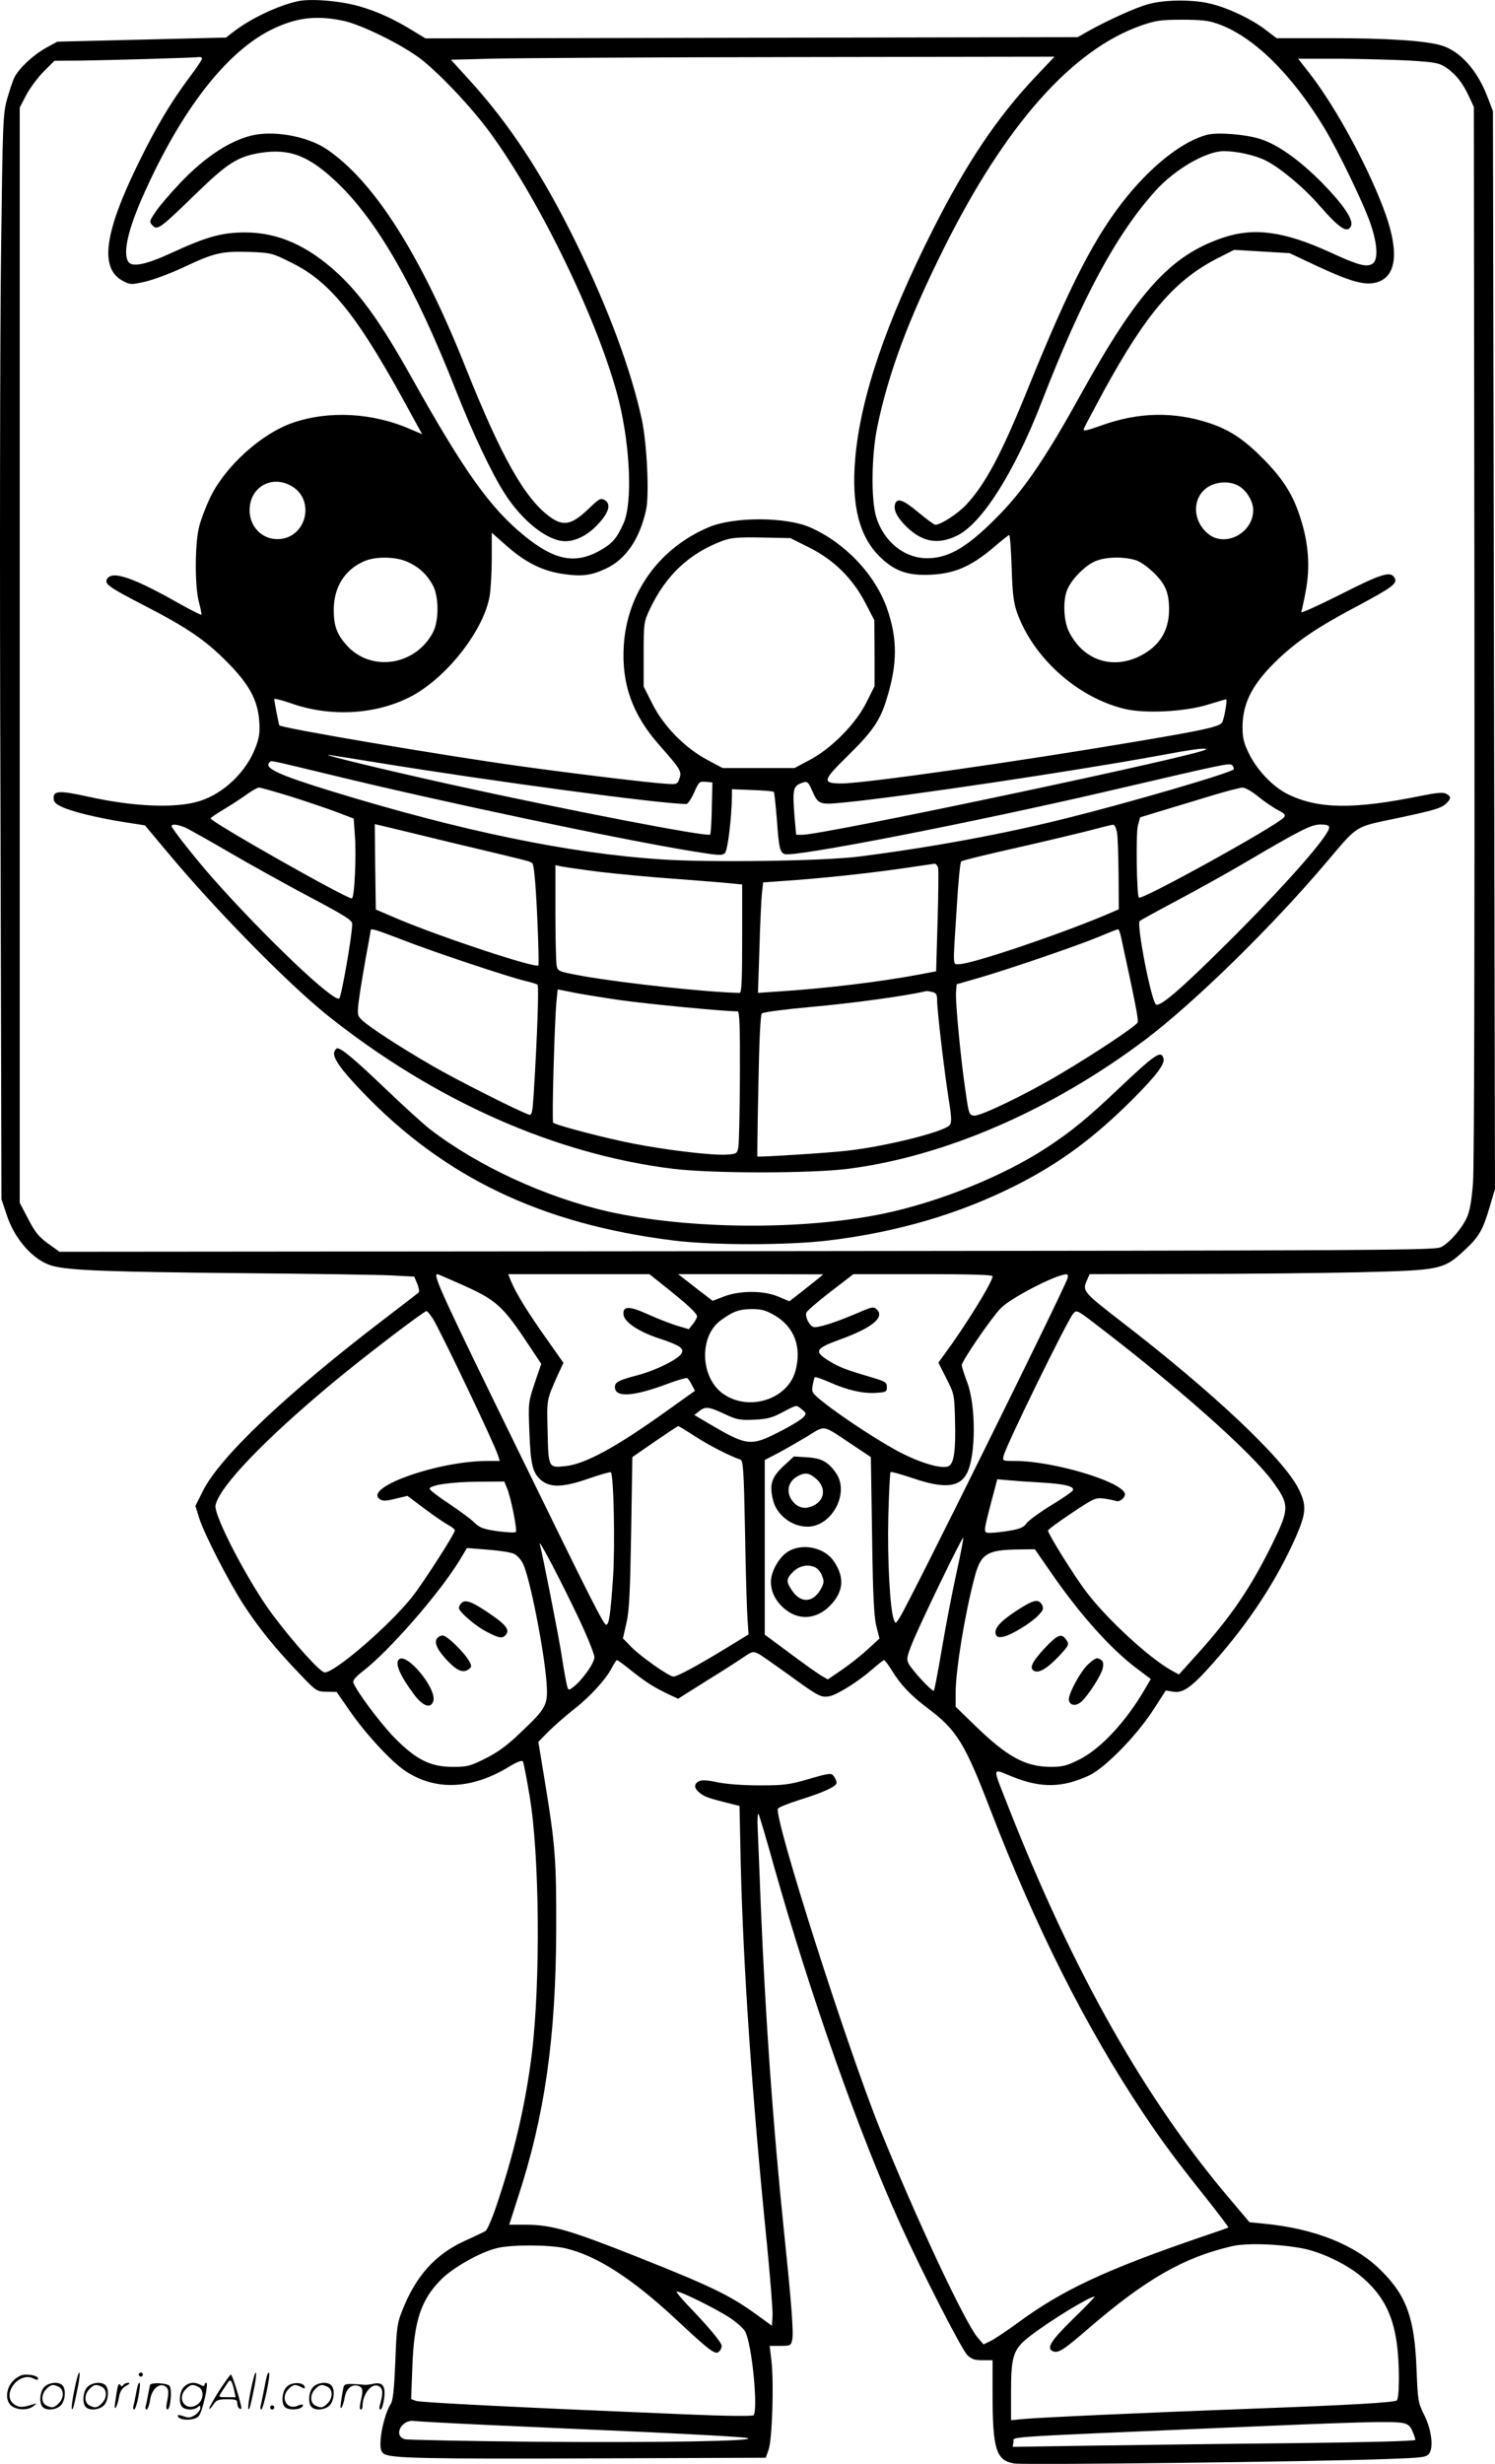 <svg version="1.0" xmlns="http://www.w3.org/2000/svg"
  viewBox="0 0 728.418 1200.076"
 preserveAspectRatio="xMidYMid meet">
<g transform="translate(-0.388,1200.601) scale(0.1,-0.1)"
fill="#000000" stroke="none">
<path d="M1455 12000 c-97 -21 -232 -85 -315 -150 l-35 -27 -411 -10 -411 -10
-53 -29 c-62 -34 -131 -98 -155 -143 -9 -18 -25 -67 -37 -109 -20 -73 -21
-115 -29 -747 -5 -368 -7 -1556 -3 -2640 l5 -1970 25 -75 c39 -121 133 -226
225 -250 81 -22 275 -29 899 -35 349 -3 686 -8 748 -11 l114 -6 15 -35 c8 -20
11 -39 6 -43 -4 -4 -87 -67 -183 -141 -466 -357 -787 -662 -868 -826 l-36 -72
18 -58 c25 -79 142 -307 216 -422 74 -114 156 -215 271 -335 84 -88 86 -89
134 -90 l49 -1 66 -95 c75 -109 202 -246 269 -290 145 -97 322 -90 502 19 43
26 66 35 71 27 3 -6 18 -81 32 -166 49 -288 54 -906 11 -1258 -30 -244 -87
-489 -173 -741 -21 -63 -45 -118 -53 -122 -8 -5 -52 -25 -99 -47 -144 -65
-239 -170 -305 -337 -26 -64 -29 -86 -35 -252 -6 -139 -11 -189 -23 -207 -22
-33 -47 -124 -49 -180 -2 -36 2 -51 15 -61 31 -23 196 -26 1042 -23 l820 3 14
40 c17 50 26 319 14 428 l-9 77 52 0 c49 0 52 1 58 31 7 35 -4 178 -39 514
-55 532 -91 1037 -115 1615 -5 140 -12 298 -14 350 -3 52 -1 88 4 80 4 -8 40
-127 78 -265 178 -627 409 -1283 612 -1731 106 -234 298 -609 327 -639 21 -20
36 -25 74 -25 l49 0 0 -162 c0 -271 17 -327 106 -341 50 -8 1486 9 1822 22
167 6 185 8 199 26 23 31 11 120 -25 191 -28 56 -30 67 -36 214 -9 253 -48
362 -170 484 -125 127 -325 207 -572 231 l-72 7 -93 110 c-415 488 -766 1109
-1082 1913 -80 205 -83 188 20 147 140 -56 243 -54 373 6 77 36 228 190 310
315 l64 99 37 -6 c48 -8 91 23 199 146 171 193 307 401 399 611 50 115 52 152
11 233 -72 144 -414 467 -855 807 -199 154 -199 154 -173 212 l11 25 486 1
c267 0 639 4 826 8 398 10 412 12 516 109 69 64 87 94 122 212 l25 85 -5 2625
-5 2625 -25 65 c-49 132 -135 228 -227 255 -81 23 -260 35 -541 35 l-261 0
-54 41 c-68 52 -175 103 -260 125 -85 23 -226 23 -310 0 -59 -15 -205 -81
-305 -138 l-40 -23 -1589 -3 -1589 -3 -56 34 c-95 59 -176 96 -265 122 -94 27
-238 39 -301 25z m220 -95 c86 -17 283 -114 376 -184 93 -71 251 -238 342
-363 249 -341 535 -938 626 -1303 56 -227 67 -499 23 -598 -34 -76 -57 -101
-123 -137 -117 -62 -216 -41 -360 76 -167 136 -293 312 -554 779 -143 255
-242 394 -356 500 -147 135 -289 198 -449 199 -115 0 -190 -21 -363 -101 -122
-56 -190 -70 -208 -42 -28 44 0 162 77 333 184 410 401 688 619 797 120 59
217 72 350 44z m4262 -15 c172 -60 359 -243 518 -505 71 -117 197 -379 228
-473 34 -101 36 -176 6 -192 -29 -16 -69 -5 -202 56 -226 104 -375 124 -528
71 -254 -87 -412 -262 -689 -762 -163 -295 -269 -453 -388 -577 -155 -161
-250 -220 -358 -221 -113 -1 -214 80 -251 201 -26 85 -23 304 6 442 55 262
150 518 323 865 300 602 625 969 963 1087 70 24 95 28 198 28 92 0 130 -4 174
-20z m-4951 -175 c-3 -8 -30 -47 -60 -87 -89 -119 -163 -243 -246 -413 -170
-346 -192 -518 -76 -578 35 -18 40 -18 107 -3 39 9 123 40 187 70 150 71 187
79 320 75 107 -4 111 -5 207 -53 194 -96 326 -263 588 -748 l48 -87 -54 23
c-184 82 -401 94 -579 32 -151 -53 -324 -209 -398 -359 -22 -45 -47 -111 -56
-147 -21 -84 -22 -292 0 -370 8 -30 13 -57 11 -58 -2 -2 -48 21 -102 51 -229
130 -331 165 -357 124 -15 -25 6 -40 184 -132 202 -104 291 -164 396 -269 111
-111 154 -189 161 -293 4 -53 0 -80 -17 -125 -45 -121 -156 -227 -274 -264
-116 -36 -319 -28 -544 22 -136 30 -167 29 -167 -6 0 -19 9 -29 36 -42 48 -24
170 -54 300 -75 l109 -17 114 -136 c232 -278 585 -637 776 -790 522 -416 1111
-677 1685 -747 191 -23 665 -23 850 0 473 60 993 286 1449 629 241 182 620
553 886 868 153 180 132 167 337 210 193 41 221 50 246 75 22 22 21 32 -3 45
-14 8 -46 5 -121 -10 -328 -67 -501 -65 -649 7 -72 35 -150 116 -190 197 -26
53 -32 76 -32 133 1 118 50 211 175 330 96 90 190 154 377 253 178 95 204 114
189 141 -18 35 -63 22 -265 -81 -108 -54 -193 -93 -190 -85 3 8 13 54 22 102
22 118 14 232 -26 356 -36 114 -84 190 -182 289 -93 94 -162 140 -261 173
-172 57 -345 54 -523 -10 -79 -28 -95 -31 -89 -17 3 9 47 91 96 182 211 385
349 545 565 653 l71 36 135 -8 135 -8 132 -62 c163 -76 234 -96 290 -81 97 26
113 141 47 330 -76 214 -236 513 -367 683 l-60 77 203 0 c112 -1 265 -5 341
-9 123 -8 142 -11 177 -34 46 -31 81 -75 112 -142 l23 -50 3 -2558 c1 -1508
-1 -2608 -7 -2680 -6 -84 -15 -137 -29 -169 -24 -54 -82 -122 -126 -146 -29
-16 -262 -17 -3381 -20 l-3351 -3 -56 40 c-45 33 -63 55 -97 120 l-41 79 0
2667 0 2667 32 62 c18 33 56 85 85 114 l52 52 138 1 c134 2 529 13 567 17 12
1 16 -3 12 -13z m4064 -82 c-188 -199 -336 -420 -499 -742 -230 -455 -354
-818 -380 -1117 -20 -228 19 -382 121 -481 67 -65 127 -88 224 -87 132 2 216
37 334 138 36 31 68 56 71 56 4 0 9 -71 12 -157 4 -128 9 -170 26 -220 79
-220 291 -412 521 -469 98 -25 298 -15 409 20 47 14 86 26 89 26 7 0 -9 -93
-19 -112 -11 -21 -87 -38 -414 -93 -579 -98 -1330 -205 -1440 -205 -97 0 -94
14 28 133 123 121 160 174 192 282 52 169 52 290 1 437 -58 165 -203 319 -374
395 -117 52 -373 53 -495 1 -242 -102 -399 -321 -414 -579 -11 -186 43 -335
174 -483 103 -116 110 -128 97 -163 -9 -26 -13 -28 -59 -25 -88 5 -472 52
-730 88 -379 53 -1151 184 -1160 197 -3 3 -25 119 -25 128 0 4 37 -5 83 -21
190 -67 408 -55 576 30 177 89 363 325 391 495 5 33 10 115 10 183 l0 123 76
-67 c92 -80 174 -120 274 -134 89 -13 136 -7 207 27 97 45 164 145 195 286 16
76 4 323 -21 440 -53 244 -165 545 -321 862 -163 332 -321 573 -518 790 l-91
100 192 5 c106 3 767 7 1470 8 l1279 2 -92 -97z m-3630 -1992 c125 -67 77
-261 -65 -261 -76 0 -135 62 -135 141 0 110 104 172 200 120z m4626 -6 c35
-23 64 -74 64 -113 0 -113 -138 -185 -221 -115 -83 70 -75 192 15 235 47 21
103 19 142 -7z m-2101 -295 c121 -60 213 -151 275 -270 l44 -85 1 -161 0 -160
-39 -78 c-51 -104 -169 -224 -276 -281 l-75 -40 -175 0 -175 0 -75 40 c-108
57 -214 165 -268 274 l-42 83 0 157 c0 153 1 157 30 220 79 166 192 272 355
333 42 15 73 18 190 16 l140 -3 90 -45z m-1955 -71 c56 -25 95 -62 123 -114
30 -56 30 -174 0 -230 -87 -163 -304 -194 -422 -60 -47 54 -61 94 -61 172 1
109 52 192 145 234 56 26 156 25 215 -2z m3543 10 c24 -6 59 -31 92 -62 58
-57 75 -98 75 -182 -1 -103 -48 -177 -141 -224 -138 -69 -280 -19 -348 121
-25 52 -29 151 -7 202 20 48 80 111 129 135 47 24 136 28 200 10z m347 -923
c0 -22 -1861 -416 -1967 -416 l-30 0 -7 77 c-12 150 -9 162 42 178 19 6 25 1
42 -38 32 -72 34 -72 173 -58 287 29 1109 152 1508 225 176 33 239 41 239 32z
m-4028 -66 c562 -91 1374 -200 1496 -200 7 0 24 25 38 56 23 52 26 55 57 52
l32 -3 -3 -124 c-1 -69 -5 -127 -8 -130 -13 -13 -706 121 -1264 244 -316 70
-613 142 -598 144 3 1 116 -17 250 -39z m-232 -59 c534 -130 1410 -315 1763
-372 123 -20 139 -21 153 -8 14 14 33 174 34 278 l0 33 100 -4 c54 -2 101 -6
104 -9 3 -2 9 -63 15 -134 10 -141 15 -160 38 -169 43 -17 913 153 1568 305
597 139 598 139 612 128 7 -6 10 -15 8 -20 -11 -17 -511 -163 -817 -239 -313
-78 -656 -141 -1008 -186 -173 -22 -724 -30 -962 -14 -448 29 -972 137 -1608
332 -257 79 -332 113 -303 141 9 10 -9 13 303 -62z m-198 -105 c79 -25 179
-59 224 -76 l81 -31 6 -82 c8 -98 -2 -307 -15 -307 -29 0 -688 373 -688 390 0
3 28 22 63 43 34 20 84 53 111 72 26 19 54 35 62 35 7 0 78 -20 156 -44z
m4715 -2 c31 -25 74 -54 96 -65 31 -16 36 -23 27 -34 -33 -40 -693 -405 -707
-391 -11 11 -15 313 -5 351 l11 40 128 39 c71 21 178 54 238 72 61 18 120 33
133 34 13 0 48 -20 79 -46z m-5232 -148 c18 -8 116 -63 217 -122 101 -59 276
-156 391 -217 170 -90 207 -113 207 -131 0 -55 -52 -351 -63 -363 -24 -23
-363 299 -618 587 -80 91 -199 241 -199 252 0 12 27 9 65 -6z m1290 -72 c399
-95 388 -92 402 -102 8 -5 16 -84 24 -250 6 -134 9 -245 6 -248 -14 -15 -468
135 -682 225 l-110 47 -3 208 -2 208 22 -5 c13 -3 167 -40 343 -83z m3251 49
c4 -20 7 -113 8 -206 l1 -170 -70 -30 c-237 -99 -648 -237 -707 -237 -33 0
-32 -26 -13 269 7 123 17 227 22 231 4 5 121 33 258 64 138 31 300 70 360 85
61 16 115 30 122 30 7 1 15 -16 19 -36z m1034 23 c0 -40 -216 -285 -504 -571
-219 -217 -316 -301 -339 -292 -22 8 -97 392 -80 407 4 4 86 49 182 100 96 51
240 131 320 178 284 167 333 192 378 192 30 0 43 -4 43 -14z m-1905 -198 c2
-13 1 -131 -3 -263 l-7 -240 -90 -17 c-188 -35 -452 -67 -689 -82 l-89 -6 7
212 c3 117 9 238 12 270 l6 56 97 7 c179 12 405 36 566 59 88 13 166 24 172
25 7 0 15 -9 18 -21z m-1655 -18 c85 -10 250 -26 365 -34 116 -9 238 -18 273
-22 l62 -6 0 -264 c0 -205 -3 -264 -12 -264 -152 2 -566 47 -765 82 -119 22
-121 23 -127 51 -3 16 -6 133 -6 259 l0 230 28 -6 c15 -3 97 -15 182 -26z
m-957 -331 c150 -59 515 -180 597 -200 30 -7 59 -16 63 -19 7 -7 -1 -248 -19
-537 -6 -87 -9 -101 -23 -96 -55 19 -358 172 -471 238 -154 89 -303 186 -341
221 -24 23 -25 27 -17 95 5 39 20 131 33 204 14 74 25 137 25 140 0 11 25 3
153 -46z m3505 4 c67 -309 84 -395 79 -407 -7 -17 -208 -151 -377 -251 -168
-100 -389 -206 -420 -203 -24 3 -26 8 -41 114 -24 159 -51 442 -47 488 l3 38
115 33 c146 43 469 153 580 199 47 20 88 36 92 36 3 0 11 -21 16 -47z m-2445
-298 c135 -19 506 -55 575 -55 9 0 12 -70 11 -317 -1 -175 -4 -331 -8 -348 -6
-28 -9 -30 -60 -33 -69 -4 -289 22 -452 54 -135 26 -380 90 -390 102 -7 8 7
494 16 588 l6 61 65 -13 c36 -8 143 -25 237 -39z m1525 39 c18 -5 22 -13 22
-43 0 -47 35 -346 57 -483 14 -88 14 -109 4 -122 -27 -33 -312 -104 -501 -125
-83 -10 -433 -32 -436 -28 -1 1 1 156 5 344 4 225 10 346 17 353 6 6 112 20
235 31 209 19 454 52 569 78 3 0 15 -2 28 -5z m-2310 -1418 c186 -82 212 -105
346 -307 l57 -86 -32 -94 c-31 -92 -31 -96 -26 -234 6 -163 16 -204 58 -239
44 -37 108 -35 233 9 54 19 102 32 106 30 14 -9 21 -351 11 -510 -13 -189 -20
-237 -35 -232 -13 4 -78 132 -405 802 -396 809 -440 905 -416 905 2 0 49 -20
103 -44z m1014 -23 c105 -84 148 -124 148 -139 0 -6 -9 -23 -20 -37 l-20 -25
-58 17 c-31 10 -94 34 -140 55 -93 42 -125 42 -120 -2 4 -36 75 -83 176 -116
99 -33 121 -48 106 -73 -17 -28 -121 -80 -209 -104 -99 -26 -115 -35 -115 -59
0 -52 89 -47 254 15 50 19 94 31 98 29 5 -3 15 -18 23 -34 l15 -28 -133 -95
c-248 -178 -401 -262 -498 -272 -83 -9 -83 -9 -87 168 -4 162 -6 151 51 279
l26 56 -80 114 c-89 125 -150 223 -174 281 l-15 37 344 0 344 0 84 -67z m733
41 c-16 -13 -54 -43 -83 -66 l-52 -40 -53 22 c-70 31 -189 31 -266 1 l-55 -21
-35 27 c-20 15 -58 44 -84 65 l-49 38 354 0 353 -1 -30 -25z m855 16 c0 -29
-135 -246 -240 -388 l-24 -33 39 -77 c38 -75 39 -79 42 -202 4 -142 -4 -208
-29 -224 -27 -17 -121 8 -223 58 -95 47 -288 172 -389 252 -55 44 -58 48 -53
81 4 20 8 38 11 41 3 3 36 -9 73 -25 85 -38 163 -56 228 -51 46 3 50 5 50 28
0 22 -7 27 -60 43 -142 42 -168 52 -218 82 -79 48 -73 62 48 106 156 56 220
108 182 146 -16 16 -22 15 -94 -16 -115 -49 -198 -75 -217 -68 -20 8 -41 51
-33 70 3 8 56 54 117 101 l112 86 339 0 c227 0 339 -3 339 -10z m365 -11 c-19
-59 -765 -1568 -816 -1649 -21 -34 -22 -34 -30 -13 -19 51 -32 296 -27 501 3
117 8 215 11 218 3 3 52 -11 109 -30 152 -52 227 -45 263 24 44 85 45 330 1
444 -14 37 -26 75 -26 83 0 19 141 226 189 276 44 48 267 164 319 166 9 1 11
-6 7 -20z m-1428 -179 c97 -56 135 -156 102 -273 -38 -137 -226 -197 -350
-111 -112 77 -121 277 -16 357 59 44 90 56 152 57 49 0 70 -6 112 -30z m-1664
-17 c39 -63 302 -614 317 -665 l9 -28 -62 0 c-237 0 -600 -128 -524 -185 15
-11 28 -11 77 1 l59 14 84 -63 c46 -34 98 -70 115 -79 18 -9 32 -21 32 -26 0
-16 -156 -259 -209 -325 -109 -138 -375 -367 -425 -367 -21 0 -147 139 -253
280 -116 155 -289 485 -279 534 18 90 239 321 575 600 144 120 440 346 453
346 4 0 18 -17 31 -37z m3214 -15 c407 -310 767 -629 875 -774 86 -118 86
-134 -1 -312 -104 -210 -199 -350 -362 -531 l-91 -101 -40 22 c-107 61 -310
247 -410 379 -57 74 -188 284 -188 300 0 5 52 43 115 85 109 73 117 76 158 71
23 -3 50 -9 59 -12 18 -7 49 20 42 38 -23 60 -353 157 -532 157 -64 0 -64 0
-58 26 14 54 305 649 339 692 15 18 21 16 94 -40z m-1416 -427 c23 -19 23 -20
6 -39 -10 -11 -64 -44 -120 -72 -136 -69 -154 -67 -341 43 l-69 41 23 18 c30
25 47 23 124 -13 60 -28 74 -31 144 -28 65 3 89 10 138 36 72 38 67 37 95 14z
m-519 -132 c70 -45 170 -96 219 -112 14 -5 17 -47 23 -354 3 -191 9 -382 12
-423 l5 -75 -118 -72 c-138 -84 -230 -133 -248 -133 -21 0 -156 95 -203 142
l-43 44 17 75 c14 59 18 150 23 441 l6 367 110 76 c60 41 111 75 114 75 2 0
40 -23 83 -51z m759 -36 l96 -64 6 -382 c4 -291 9 -396 21 -442 l15 -60 -57
-52 c-31 -29 -88 -74 -126 -100 l-69 -47 -31 18 c-17 10 -86 59 -153 109
l-123 91 0 426 0 425 64 33 c34 18 98 55 142 81 91 56 71 60 215 -36z m926
-188 c120 -7 169 -20 152 -41 -6 -7 -55 -41 -110 -74 -55 -34 -106 -72 -115
-85 -11 -17 -30 -26 -78 -34 -34 -6 -77 -11 -95 -11 -38 0 -38 -6 6 163 l26
98 56 -5 c31 -3 102 -8 158 -11z m-2603 -27 c20 -47 51 -206 43 -214 -4 -4
-44 -2 -89 4 -70 10 -87 17 -113 42 -16 17 -73 58 -125 93 -52 34 -94 67 -93
72 3 18 106 33 236 34 l128 1 13 -32z m2191 -409 c-20 -90 -52 -256 -71 -368
-19 -113 -37 -207 -40 -210 -7 -7 -105 98 -123 132 -11 21 -9 34 19 103 38 94
242 516 247 510 2 -2 -12 -77 -32 -167z m-1844 -220 c44 -92 79 -180 79 -195
0 -30 -65 -119 -108 -149 -20 -15 -21 -13 -31 37 -6 29 -17 96 -25 148 -14 84
-88 463 -102 515 -9 35 105 -183 187 -356z m-313 309 c15 -7 35 -29 44 -48 34
-69 104 -426 115 -582 7 -107 0 -121 -127 -241 -65 -63 -111 -96 -171 -126
-74 -37 -88 -41 -158 -41 -110 0 -180 35 -286 143 -69 71 -182 222 -200 268
-3 9 11 27 43 52 130 99 375 380 475 543 l36 60 101 -8 c55 -4 113 -13 128
-20z m2622 -99 c138 -199 284 -362 408 -456 l73 -55 -27 -46 c-93 -161 -220
-298 -327 -349 -54 -27 -79 -33 -131 -33 -125 0 -213 48 -367 197 l-99 96 0
66 c0 112 45 386 92 563 30 116 60 135 213 137 l81 1 84 -121z m-1427 -390
c12 -7 75 -51 142 -99 148 -108 159 -113 200 -106 39 8 140 71 210 132 27 24
53 44 56 44 4 0 21 -22 38 -50 43 -70 92 -122 176 -185 140 -105 180 -170 303
-490 222 -577 468 -1065 745 -1480 93 -139 157 -226 310 -418 60 -76 108 -139
106 -141 -2 -1 -58 -21 -124 -43 -474 -162 -686 -261 -905 -423 -52 -38 -111
-77 -129 -86 l-35 -17 -29 34 c-64 76 -304 590 -475 1014 -164 408 -516 1513
-498 1561 3 7 51 26 108 44 118 37 178 65 178 83 0 7 -6 21 -13 31 -13 17 -18
17 -122 -13 -96 -28 -122 -31 -241 -31 -80 0 -161 6 -204 15 -51 11 -77 12
-91 5 -26 -14 -24 -35 6 -58 22 -18 43 -25 151 -52 l41 -10 6 -282 c13 -515
55 -1131 128 -1855 16 -166 29 -323 27 -348 l-3 -47 -83 60 c-120 87 -219 135
-572 275 -333 132 -419 157 -547 157 l-78 0 41 128 c132 401 186 781 188 1307
1 345 -5 418 -56 728 l-31 189 49 50 c27 27 84 77 126 110 80 62 159 150 186
206 9 17 19 32 22 32 4 0 38 -25 76 -56 67 -53 108 -79 185 -115 l37 -17 138
87 c77 47 157 99 179 114 45 31 48 31 78 16z m2646 -2894 c90 -17 215 -76 286
-136 103 -86 154 -181 174 -323 15 -103 14 -273 0 -282 -17 -10 -221 -22 -679
-39 -566 -21 -1062 -44 -1137 -51 l-63 -6 0 143 c0 171 12 205 93 267 99 76
289 192 314 192 4 0 -43 -49 -105 -109 -111 -109 -132 -144 -96 -158 25 -9 52
8 174 114 278 239 462 344 695 398 70 17 227 12 344 -10z m-3589 0 c152 -36
325 -147 543 -351 159 -148 185 -168 203 -153 8 6 14 19 14 29 0 17 -65 94
-169 202 -30 32 -53 60 -50 62 7 8 188 -81 257 -126 35 -23 70 -54 77 -69 33
-62 64 -385 40 -407 -6 -5 -135 -4 -320 4 -821 34 -1302 58 -1324 66 l-24 9 6
157 c8 224 42 327 141 426 58 58 191 133 271 152 71 18 257 17 335 -1z m-385
-860 c176 -8 527 -24 780 -35 253 -12 474 -24 490 -29 57 -15 -432 -23 -1040
-18 -330 3 -612 9 -627 12 -60 15 -19 98 44 89 18 -2 177 -11 353 -19z m4465
9 c24 -5 36 -15 46 -40 8 -18 14 -37 14 -42 0 -6 -249 -12 -597 -16 -329 -3
-770 -9 -981 -12 l-384 -6 4 24 c4 27 -88 21 998 68 692 30 849 34 900 24z
M1250 11350 c-113 -20 -243 -103 -369 -236 -49 -52 -104 -116 -120 -141 -29
-43 -30 -48 -15 -64 24 -27 38 -16 205 146 162 158 211 189 325 207 139 21
231 -14 365 -140 200 -188 386 -513 586 -1022 79 -201 174 -403 238 -501 86
-133 208 -229 293 -229 47 0 101 25 145 68 66 64 83 113 46 133 -19 10 -27 5
-73 -39 -84 -82 -126 -92 -192 -44 -123 89 -238 294 -409 722 -222 559 -453
920 -685 1073 -87 56 -233 85 -340 67z M5887 11350 c-114 -29 -257 -138 -387
-295 -158 -193 -280 -429 -487 -940 -129 -319 -207 -466 -301 -567 -41 -44
-124 -98 -151 -98 -6 0 -42 27 -82 60 -74 62 -104 73 -114 41 -9 -28 10 -66
55 -110 77 -75 153 -89 245 -45 121 57 281 308 415 654 198 510 365 818 555
1028 94 104 245 191 331 192 64 0 154 -20 205 -46 69 -34 185 -131 258 -215
103 -118 142 -143 158 -102 12 30 -41 106 -142 209 -112 113 -218 188 -304
214 -70 22 -203 32 -254 20z M1633 6884 c-10 -28 28 -83 135 -195 400 -418
874 -645 1517 -725 190 -24 557 -24 755 0 340 41 644 131 923 273 209 107 370
226 558 413 115 115 159 173 152 200 -11 42 -38 24 -214 -142 -157 -149 -231
-210 -354 -291 -210 -138 -523 -265 -795 -322 -393 -82 -950 -78 -1343 10
-304 69 -634 221 -867 400 -30 23 -129 113 -220 200 -151 144 -212 195 -233
195 -4 0 -10 -7 -14 -16z M3821 4865 c-58 -55 -69 -89 -51 -164 17 -73 91
-131 168 -131 119 0 206 163 140 260 -38 55 -71 74 -142 78 l-64 4 -51 -47z
m161 -63 c55 -50 36 -120 -39 -138 -34 -9 -69 10 -88 47 -20 39 -6 82 34 104
38 21 57 18 93 -13z M3838 4445 c-41 -28 -78 -96 -78 -143 0 -48 22 -93 63
-129 69 -61 156 -56 223 10 68 69 75 138 21 218 -47 70 -159 92 -229 44z m141
-75 c10 -5 24 -22 30 -39 10 -24 10 -34 -3 -60 -38 -72 -99 -77 -143 -12 -30
44 -29 57 6 92 31 30 75 38 110 19z M2252 4198 c-6 -6 -12 -17 -12 -24 0 -19
84 -91 139 -118 58 -30 74 -32 90 -12 20 23 -2 51 -83 105 -82 56 -115 68
-134 49z M2131 4022 c-12 -22 10 -62 62 -114 41 -41 69 -51 94 -33 15 11 16
16 4 38 -23 43 -109 127 -130 127 -11 0 -25 -8 -30 -18z M1947 3923 c-20 -19
8 -82 74 -170 43 -58 82 -71 94 -33 19 60 -131 241 -168 203z M4957 4161 c-81
-53 -111 -88 -101 -116 5 -13 14 -15 37 -11 38 8 134 66 170 104 24 25 27 33
18 51 -17 31 -41 26 -124 -28z M5091 3975 c-61 -66 -75 -98 -45 -109 23 -9 64
17 117 73 51 55 53 58 33 84 -22 29 -41 20 -105 -48z M5307 3901 c-38 -34
-101 -150 -95 -177 5 -26 35 -29 60 -7 34 30 98 130 105 164 4 21 2 34 -8 40
-21 13 -25 12 -62 -20z M366 364 c-10 -47 -15 -88 -12 -91 5 -6 9 7 30 110 7
37 10 67 6 67 -4 0 -15 -39 -24 -86z M680 440 c0 -5 5 -10 10 -10 6 0 10 5 10
10 0 6 -4 10 -10 10 -5 0 -10 -4 -10 -10z M1226 364 c-10 -47 -15 -88 -12 -91
5 -6 9 7 30 110 7 37 10 67 6 67 -4 0 -15 -39 -24 -86z M1306 439 c-3 -8 -10
-41 -16 -74 -6 -33 -14 -68 -16 -77 -3 -10 -1 -18 3 -18 10 0 46 171 38 178
-2 3 -7 -1 -9 -9z M69 411 c-38 -38 -41 -101 -7 -125 29 -20 79 -20 104 0 18
14 18 15 1 10 -53 -17 -69 -17 -92 -2 -69 45 21 166 94 126 12 -6 21 -7 21 -1
0 12 -25 21 -62 21 -19 0 -39 -10 -59 -29z M1070 359 c-28 -45 -49 -83 -47
-85 2 -3 12 7 21 21 14 21 24 25 66 25 43 0 50 -3 50 -19 0 -11 5 -23 10 -26
6 -3 10 -3 10 1 0 20 -44 164 -51 164 -4 0 -30 -37 -59 -81z m75 4 l7 -33 -42
0 c-42 0 -42 0 -28 23 8 12 21 32 29 44 15 25 22 18 34 -34z M220 380 c-22
-22 -27 -79 -8 -98 19 -19 66 -14 88 8 22 22 27 79 8 98 -19 19 -66 14 -88 -8z
m71 0 c25 -14 25 -54 -1 -80 -23 -23 -33 -24 -61 -10 -25 14 -25 54 1 80 23
23 33 24 61 10z M430 380 c-22 -22 -27 -79 -8 -98 19 -19 66 -14 88 8 22 22
27 79 8 98 -19 19 -66 14 -88 -8z m71 0 c25 -14 25 -54 -1 -80 -23 -23 -33
-24 -61 -10 -25 14 -25 54 1 80 23 23 33 24 61 10z M576 374 c-3 -16 -8 -47
-11 -69 -8 -51 10 -26 19 27 5 27 15 42 34 53 18 10 22 14 10 15 -9 0 -20 -5
-24 -11 -5 -8 -9 -8 -14 1 -5 8 -10 3 -14 -16z M677 393 c-2 -4 -7 -26 -11
-48 -4 -22 -9 -48 -12 -57 -3 -10 -1 -18 4 -18 4 0 14 28 20 62 11 58 10 81
-1 61z M735 390 c-1 -3 -5 -23 -9 -45 -4 -22 -9 -48 -12 -57 -3 -10 -1 -18 4
-18 5 0 13 20 17 45 7 53 44 87 74 68 17 -11 19 -28 8 -80 -4 -18 -3 -33 2
-33 16 0 24 99 11 115 -12 14 -87 18 -95 5z M900 380 c-22 -22 -27 -79 -8 -98
7 -7 24 -12 38 -12 14 0 31 5 38 12 9 9 12 8 12 -5 0 -9 -12 -24 -26 -34 -21
-13 -32 -15 -55 -6 -16 6 -29 8 -29 3 0 -24 81 -27 102 -2 18 19 50 162 37
162 -5 0 -9 -5 -9 -10 0 -7 -6 -7 -19 0 -30 16 -59 12 -81 -10z m71 0 c29 -16
25 -65 -6 -86 -56 -37 -103 28 -55 76 23 23 33 24 61 10z M1401 381 c-23 -23
-28 -80 -9 -99 19 -19 88 -13 88 9 0 5 -11 4 -24 -2 -54 -25 -89 38 -46 81 23
23 33 24 62 9 16 -9 19 -8 16 3 -8 22 -64 22 -87 -1z M1530 380 c-22 -22 -27
-79 -8 -98 19 -19 66 -14 88 8 22 22 27 79 8 98 -19 19 -66 14 -88 -8z m71 0
c25 -14 25 -54 -1 -80 -23 -23 -33 -24 -61 -10 -25 14 -25 54 1 80 23 23 33
24 61 10z M1676 371 c-3 -14 -8 -44 -11 -66 -8 -51 10 -26 19 27 8 41 35 63
66 53 22 -7 24 -21 11 -77 -5 -22 -5 -38 0 -38 5 0 9 6 9 13 0 68 51 125 85
97 15 -13 15 -35 -1 -92 -3 -10 -1 -18 4 -18 6 0 13 23 17 50 9 63 -5 84 -49
76 -17 -4 -35 -6 -41 -6 -101 8 -104 7 -109 -19z M1320 280 c0 -5 5 -10 10
-10 6 0 10 5 10 10 0 6 -4 10 -10 10 -5 0 -10 -4 -10 -10z"/>
</g>
</svg>

